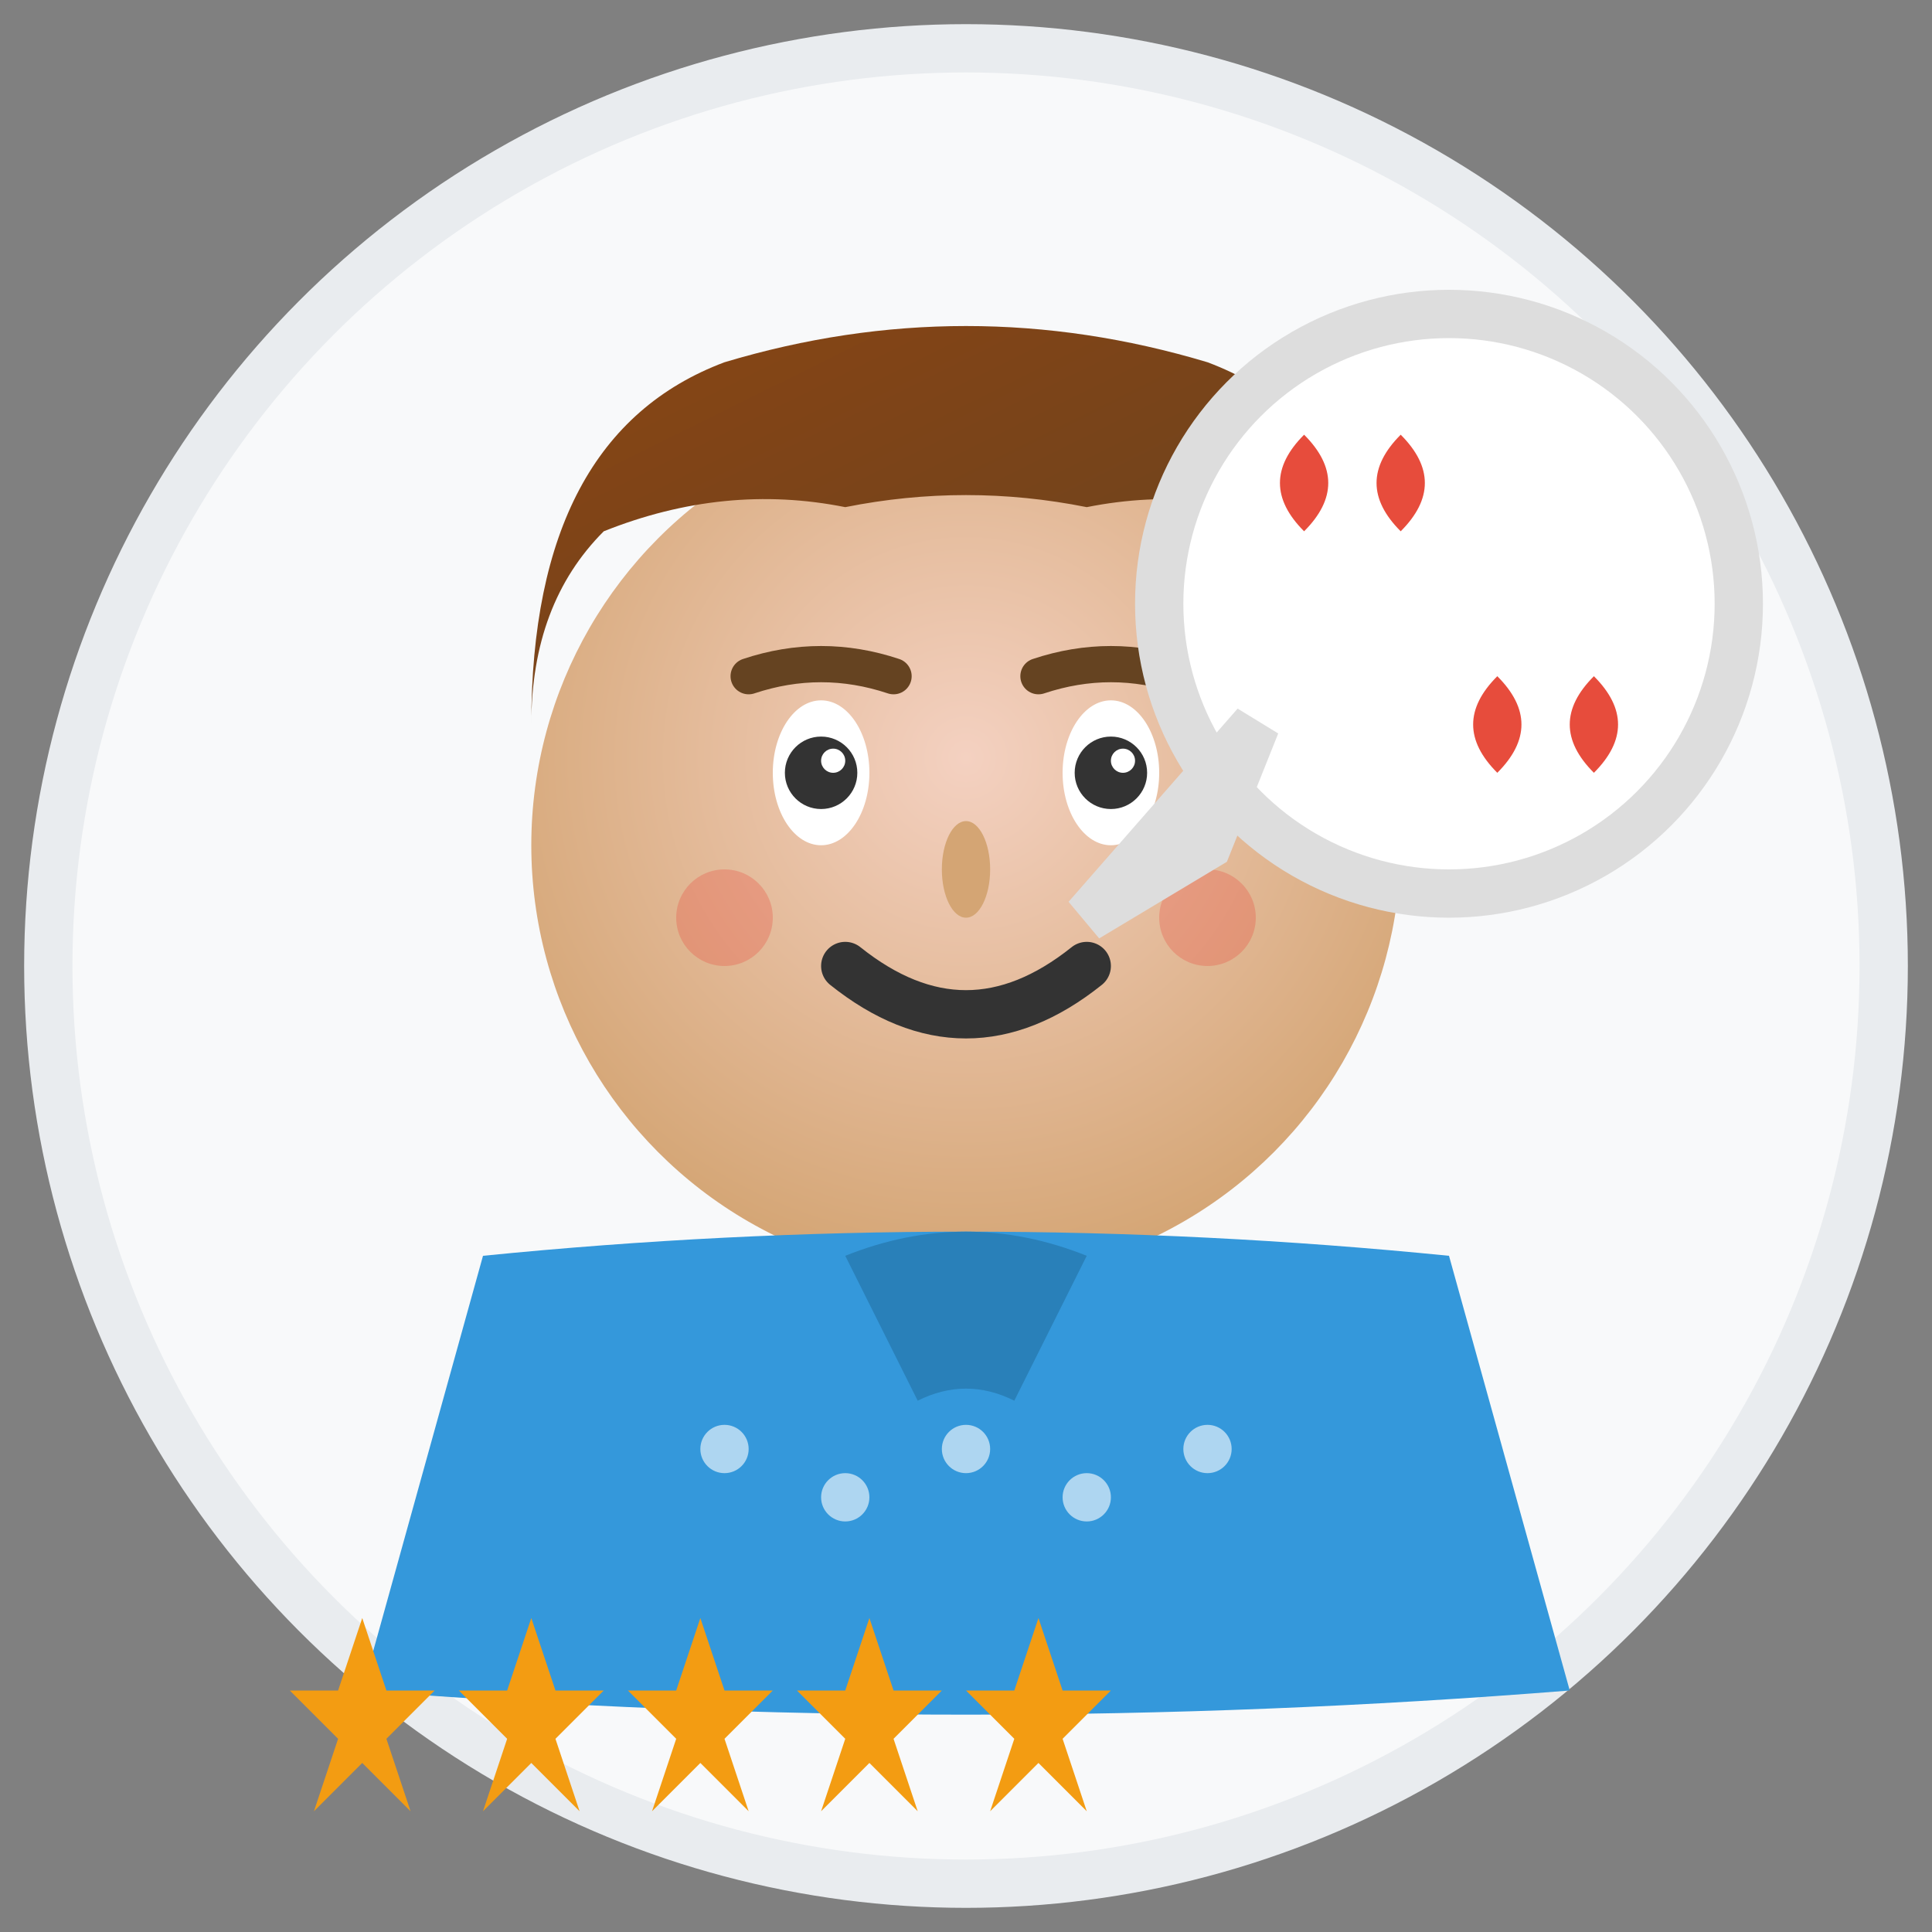 <svg xmlns="http://www.w3.org/2000/svg" viewBox="0 0 80 80" width="80" height="80">
  <rect x="0" y="0" width="80" height="80" fill="#808080" stroke="none"/>
  <defs>
    <radialGradient id="faceGradient" cx="50%" cy="40%" r="60%">
      <stop offset="0%" style="stop-color:#f4d1c1;stop-opacity:1" />
      <stop offset="100%" style="stop-color:#d4a574;stop-opacity:1" />
    </radialGradient>
    <linearGradient id="hairGradient" x1="0%" y1="0%" x2="100%" y2="100%">
      <stop offset="0%" style="stop-color:#8b4513;stop-opacity:1" />
      <stop offset="100%" style="stop-color:#654321;stop-opacity:1" />
    </linearGradient>
  </defs>
  
  <!-- Background circle -->
  <circle cx="40" cy="40" r="38" fill="#f8f9fa" stroke="#e9ecef" stroke-width="2"/>
  
  <!-- Head -->
  <circle cx="40" cy="35" r="18" fill="url(#faceGradient)"/>
  
  <!-- Hair -->
  <path d="M22 30 Q22 18 30 15 Q40 12 50 15 Q58 18 58 30 Q58 25 55 22 Q50 20 45 21 Q40 20 35 21 Q30 20 25 22 Q22 25 22 30" fill="url(#hairGradient)"/>
  
  <!-- Eyes -->
  <ellipse cx="34" cy="32" rx="2" ry="3" fill="white"/>
  <ellipse cx="46" cy="32" rx="2" ry="3" fill="white"/>
  <circle cx="34" cy="32" r="1.5" fill="#333"/>
  <circle cx="46" cy="32" r="1.5" fill="#333"/>
  <circle cx="34.5" cy="31.5" r="0.5" fill="white"/> <!-- Eye highlight -->
  <circle cx="46.5" cy="31.5" r="0.5" fill="white"/> <!-- Eye highlight -->
  
  <!-- Eyebrows -->
  <path d="M31 28 Q34 27 37 28" stroke="#654321" stroke-width="1.5" fill="none" stroke-linecap="round"/>
  <path d="M43 28 Q46 27 49 28" stroke="#654321" stroke-width="1.5" fill="none" stroke-linecap="round"/>
  
  <!-- Nose -->
  <ellipse cx="40" cy="36" rx="1" ry="2" fill="#d4a574"/>
  
  <!-- Smile -->
  <path d="M35 40 Q40 44 45 40" stroke="#333" stroke-width="2" fill="none" stroke-linecap="round"/>
  
  <!-- Cheek blush -->
  <circle cx="30" cy="38" r="2" fill="#e74c3c" opacity="0.3"/>
  <circle cx="50" cy="38" r="2" fill="#e74c3c" opacity="0.3"/>
  
  <!-- Body/Shoulders -->
  <path d="M20 52 Q40 50 60 52 L65 70 Q40 72 15 70 Z" fill="#3498db"/> <!-- Blue shirt -->
  
  <!-- Shirt collar -->
  <path d="M35 52 Q40 50 45 52 L42 58 Q40 57 38 58 Z" fill="#2980b9"/>
  
  <!-- Quote bubble -->
  <circle cx="60" cy="25" r="12" fill="white" stroke="#ddd" stroke-width="2"/>
  
  <!-- Quote marks in bubble -->
  <g fill="#e74c3c" transform="translate(60, 25)">
    <path d="M-6 -3 Q-8 -5 -6 -7 Q-4 -5 -6 -3"/>
    <path d="M-2 -3 Q-4 -5 -2 -7 Q0 -5 -2 -3"/>
    <path d="M2 3 Q4 5 2 7 Q0 5 2 3"/>
    <path d="M6 3 Q8 5 6 7 Q4 5 6 3"/>
  </g>
  
  <!-- Quote bubble tail -->
  <path d="M52 30 L45 38 L50 35 Z" fill="white" stroke="#ddd" stroke-width="2"/>
  
  <!-- Polish folk pattern on shirt -->
  <g fill="white" opacity="0.6">
    <circle cx="30" cy="60" r="1"/>
    <circle cx="35" cy="62" r="1"/>
    <circle cx="40" cy="60" r="1"/>
    <circle cx="45" cy="62" r="1"/>
    <circle cx="50" cy="60" r="1"/>
  </g>
  
  <!-- Five stars rating -->
  <g transform="translate(15, 70)" fill="#f39c12">
    <g transform="translate(0, 0)">
      <path d="M0,-3 L1,0 L3,0 L1,2 L2,5 L0,3 L-2,5 L-1,2 L-3,0 L-1,0 Z"/>
    </g>
    <g transform="translate(7, 0)">
      <path d="M0,-3 L1,0 L3,0 L1,2 L2,5 L0,3 L-2,5 L-1,2 L-3,0 L-1,0 Z"/>
    </g>
    <g transform="translate(14, 0)">
      <path d="M0,-3 L1,0 L3,0 L1,2 L2,5 L0,3 L-2,5 L-1,2 L-3,0 L-1,0 Z"/>
    </g>
    <g transform="translate(21, 0)">
      <path d="M0,-3 L1,0 L3,0 L1,2 L2,5 L0,3 L-2,5 L-1,2 L-3,0 L-1,0 Z"/>
    </g>
    <g transform="translate(28, 0)">
      <path d="M0,-3 L1,0 L3,0 L1,2 L2,5 L0,3 L-2,5 L-1,2 L-3,0 L-1,0 Z"/>
    </g>
  </g>
</svg>
